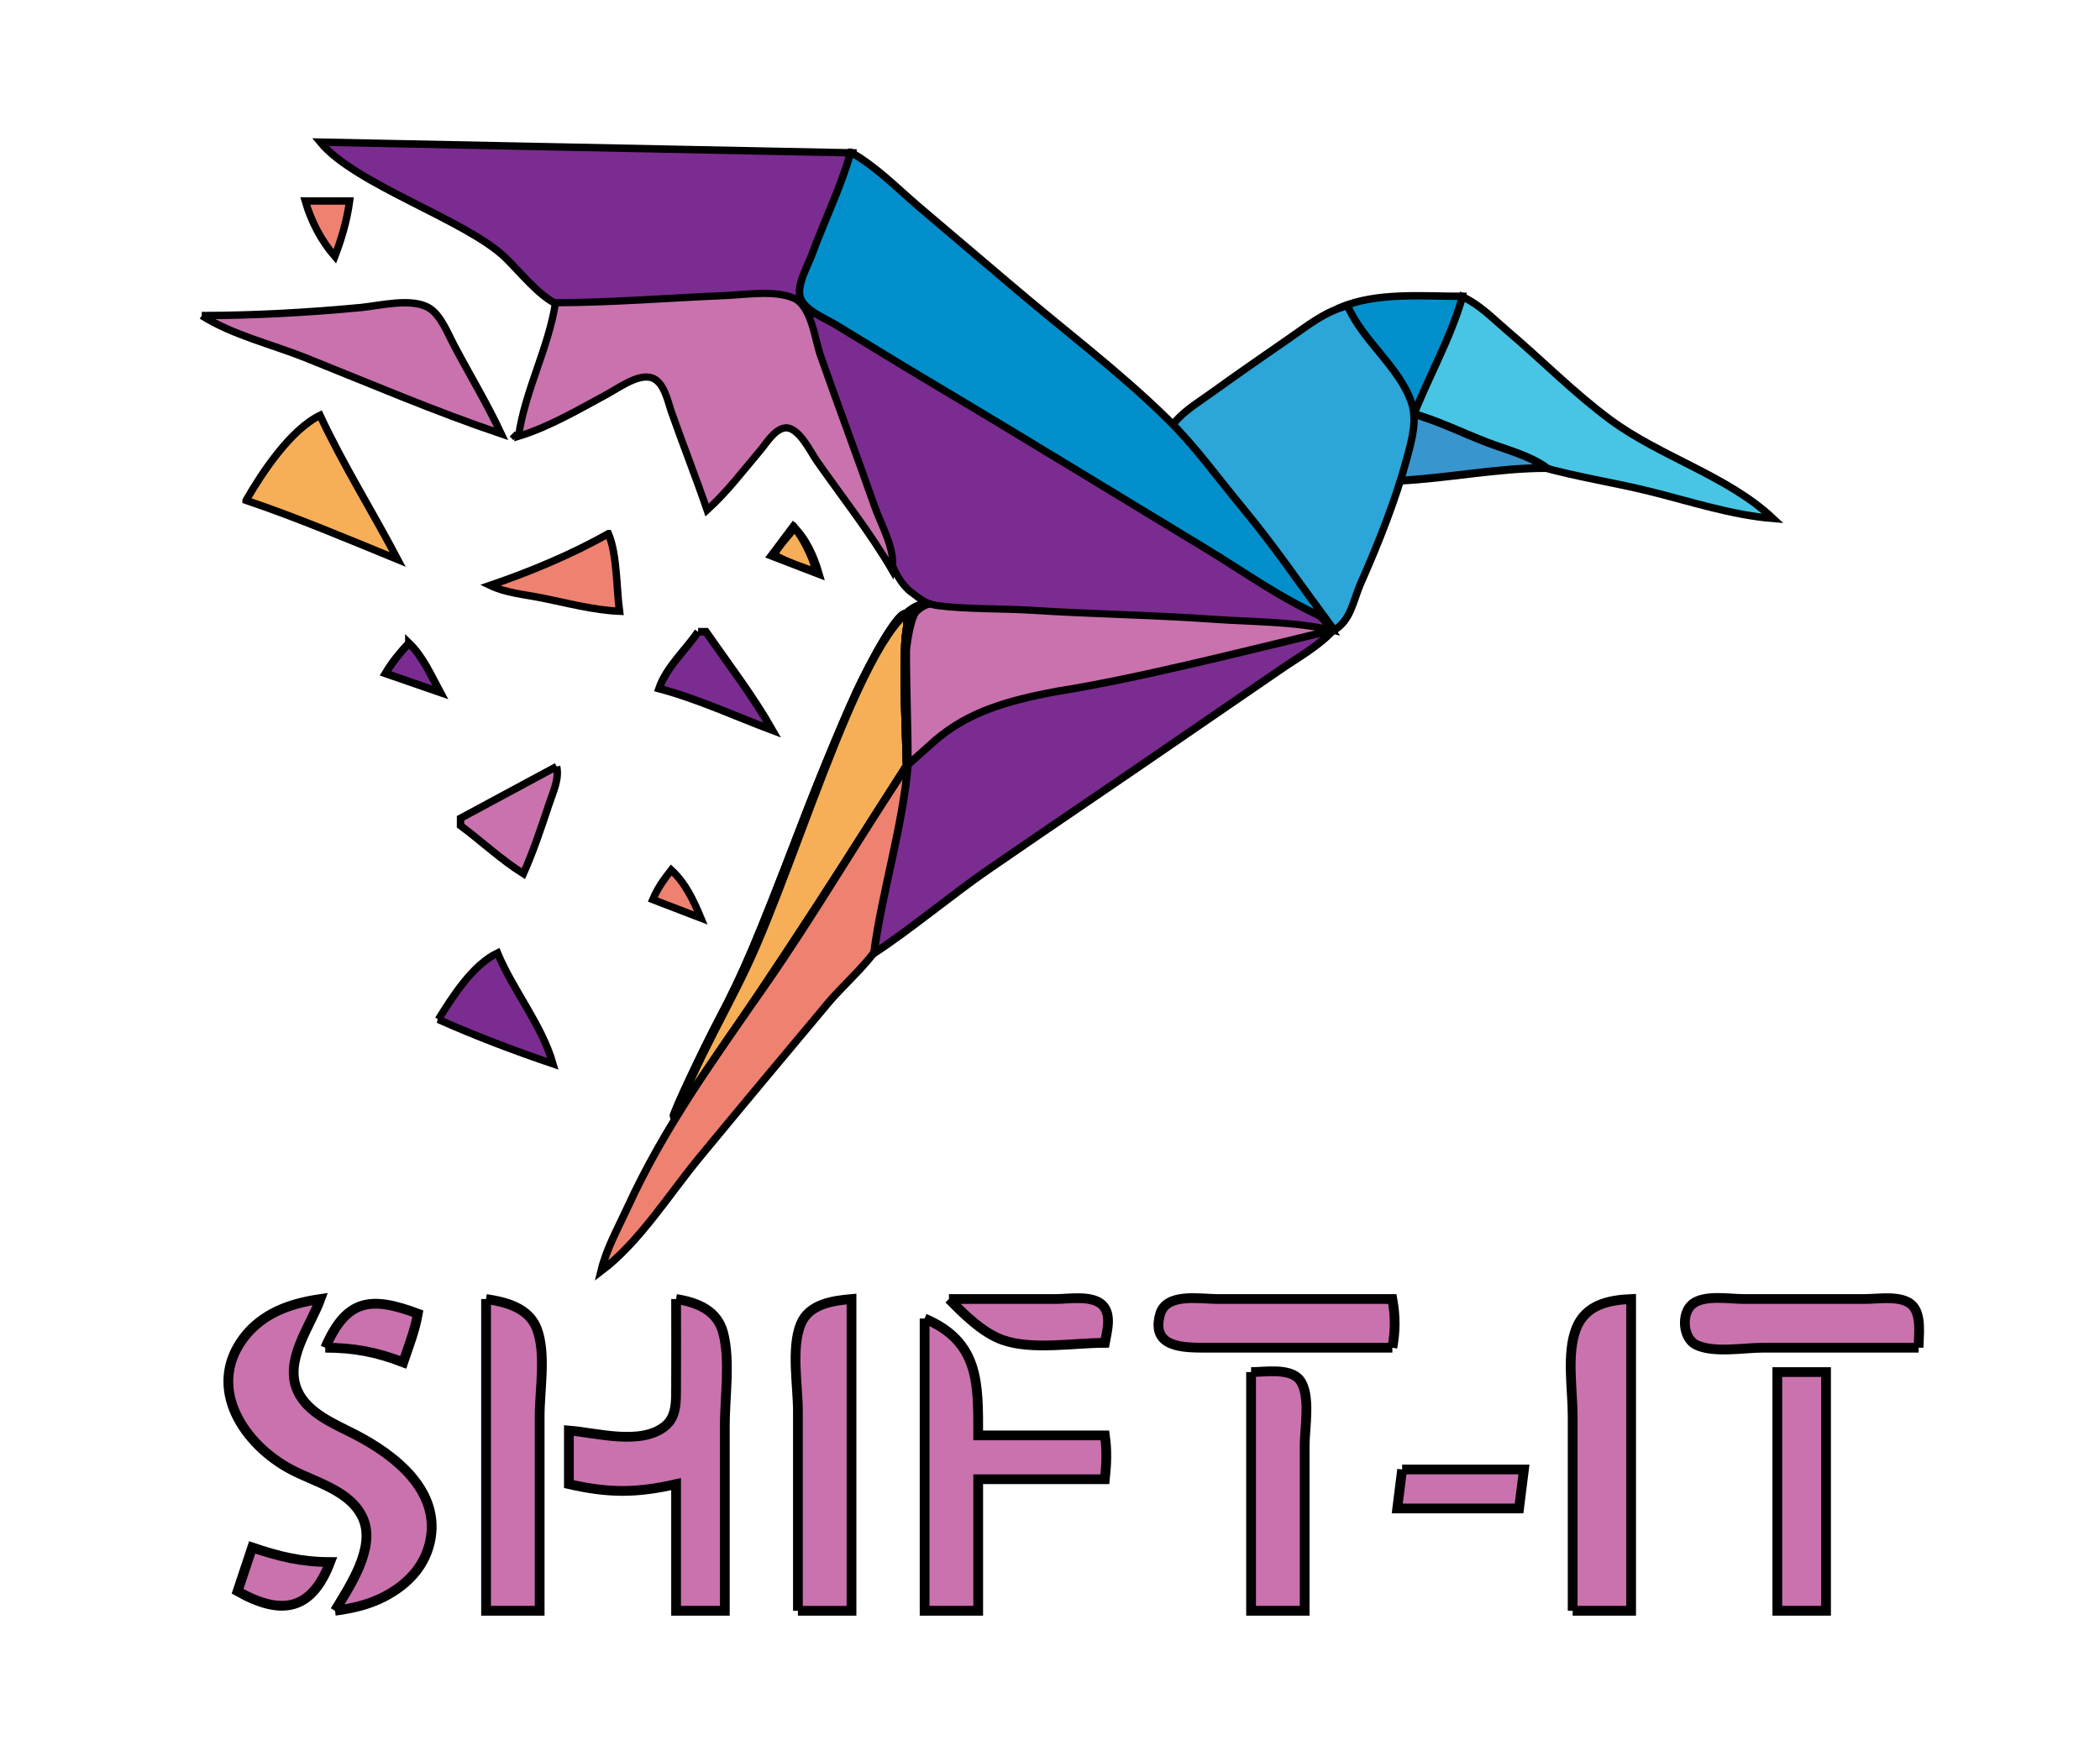 <?xml version="1.0" encoding="UTF-8" standalone="no"?>
<svg
   width="568"
   height="476.416"
   version="1.1"
   id="svg124"
   sodipodi:docname="logo-shift-it-carré.svg"
   inkscape:version="1.1.2 (0a00cf5339, 2022-02-04)"
   inkscape:export-filename="/home/remy/Nextcloud/Pro/admin/logo/logo-carré-fond-blanc-contours.png"
   inkscape:export-xdpi="192"
   inkscape:export-ydpi="192"
   xmlns:inkscape="http://www.inkscape.org/namespaces/inkscape"
   xmlns:sodipodi="http://sodipodi.sourceforge.net/DTD/sodipodi-0.dtd"
   xmlns:xlink="http://www.w3.org/1999/xlink"
   xmlns="http://www.w3.org/2000/svg"
   xmlns:svg="http://www.w3.org/2000/svg"
   xmlns:rdf="http://www.w3.org/1999/02/22-rdf-syntax-ns#"
   xmlns:cc="http://creativecommons.org/ns#"
   xmlns:dc="http://purl.org/dc/elements/1.1/">
  <defs
     id="defs128">
    <clipPath
       clipPathUnits="userSpaceOnUse"
       id="clipPath137">
      <g
         inkscape:label="Clip"
         id="use139">
        <path
           inkscape:connector-curvature="0"
           id="path177"
           d="m 348.126,160.333 c -0.445,0.445 0.611,0.389 0.666,0.334 0.445,-0.445 -0.611,-0.389 -0.666,-0.334 M 238.459,195 c -1.268,16.069 -4.977,32.008 -7,48 9.77,-3.704 18.521,-11.964 27,-18 16.952,-12.067 34.048,-23.933 51,-36 l 24,-17 c 4.794,-3.412 10.241,-6.452 14,-11 -10.935,1.609 -21.509,6.304 -32,9.656 -25.399,8.115 -51.03,18.336 -77,24.344 m -54,-33 c -3.334,5.041 -8.037,9.213 -10,15 9.878,2.702 19.45,7.296 29,11 -4.973,-9.033 -11.235,-17.454 -17,-26 h -2 m -74,3 c -2.325,2.546 -4.279,5.014 -6,8 l 14,5 c -2.353,-4.472 -4.396,-9.434 -8,-13 z"
           style="fill:#7b2c90;stroke:none" />
      </g>
    </clipPath>
    <clipPath
       clipPathUnits="userSpaceOnUse"
       id="clipPath148">
      <g
         id="use150"
         inkscape:label="Clip">
        <g
           id="g173"
           clip-path="url(#clipPath137)">
          <g
             inkscape:label="Clip"
             id="g171">
            <path
               inkscape:connector-curvature="0"
               id="path169"
               d="m 348.126,160.333 c -0.445,0.445 0.611,0.389 0.666,0.334 0.445,-0.445 -0.611,-0.389 -0.666,-0.334 M 238.459,195 c -1.268,16.069 -4.977,32.008 -7,48 9.77,-3.704 18.521,-11.964 27,-18 16.952,-12.067 34.048,-23.933 51,-36 l 24,-17 c 4.794,-3.412 10.241,-6.452 14,-11 -10.935,1.609 -21.509,6.304 -32,9.656 -25.399,8.115 -51.03,18.336 -77,24.344 m -54,-33 c -3.334,5.041 -8.037,9.213 -10,15 9.878,2.702 19.45,7.296 29,11 -4.973,-9.033 -11.235,-17.454 -17,-26 h -2 m -74,3 c -2.325,2.546 -4.279,5.014 -6,8 l 14,5 c -2.353,-4.472 -4.396,-9.434 -8,-13 z"
               style="fill:#7b2c90;stroke:none" />
          </g>
        </g>
      </g>
    </clipPath>
    <clipPath
       clipPathUnits="userSpaceOnUse"
       id="clipPath148-3">
      <use
         x="0"
         y="0"
         xlink:href="#g144"
         id="use150-6"
         width="100%"
         height="100%" />
    </clipPath>
    <clipPath
       clipPathUnits="userSpaceOnUse"
       id="clipPath137-7">
      <use
         x="0"
         y="0"
         xlink:href="#g133"
         id="use139-5"
         width="100%"
         height="100%" />
    </clipPath>
  </defs>
  <sodipodi:namedview
     pagecolor="#ffffff"
     bordercolor="#666666"
     borderopacity="1"
     objecttolerance="10"
     gridtolerance="10"
     guidetolerance="10"
     inkscape:pageopacity="1"
     inkscape:pageshadow="2"
     inkscape:window-width="1920"
     inkscape:window-height="1136"
     id="namedview126"
     showgrid="false"
     inkscape:zoom="1.4930055"
     inkscape:cx="276.95813"
     inkscape:cy="209.97914"
     inkscape:window-x="0"
     inkscape:window-y="27"
     inkscape:window-maximized="1"
     inkscape:current-layer="svg124"
     inkscape:pagecheckerboard="0" />
  <path
     style="fill:#7b2c90;stroke:#000000;stroke-width:2.01;stroke-miterlimit:4;stroke-dasharray:none;stroke-opacity:1"
     d="m 86.613,38.454 c 9.394,11.452 39.453,21.046 50.057,31.248 3.975,3.824 8.821,10.114 14.069,12.683 3.95,1.132 9.299,0.814 13.311,0.71 10.448,-0.27 20.851,-1.609 31.292,-2.091 6.433,-0.297 15.353,0.944 21.761,2.552 3.235,-14.395 11.452,-27.524 13.508,-42.198 z"
     id="path4"
     inkscape:connector-curvature="0"
     sodipodi:nodetypes="cccccccc" />
  <path
     style="fill:#ee8170;stroke:#000000;stroke-width:2.002;stroke-miterlimit:4;stroke-dasharray:none;stroke-opacity:1"
     d="m 82.565,54.374 c 1.563,5.426 4.292,10.732 8,15 1.85,-4.832 3.308,-9.867 4,-15 z"
     id="path10" />
  <path
     style="fill:#038fcc;stroke:#000000;stroke-width:2.002;stroke-miterlimit:4;stroke-dasharray:none;stroke-opacity:1"
     d="m 362.565,83.17 c 4.409,11.083 15.13,18.855 19,30 6.015,-8.294 12.206,-22.903 14,-33 -10.578,0 -23.109,-1.191 -33,3 z"
     id="path16"
     inkscape:connector-curvature="0" />
  <path
     style="fill:#48c5e5;stroke:#000000;stroke-width:2.002;stroke-miterlimit:4;stroke-dasharray:none;stroke-opacity:1"
     d="m 395.565,80.276 c -3.347,11.708 -9.718,22.6 -14,34 11.732,3.759 23.14,8.565 35,11.96 9.799,2.805 20.095,4.306 30,6.785 10.73,2.686 21.954,6.353 33,7.255 -12.352,-11.603 -30.429,-16.674 -44,-26.708 -9.794,-7.241 -18.55,-16.154 -27.83,-24.037 -4.059,-3.448 -7.287,-6.932 -12.17,-9.255 z"
     id="path18"
     inkscape:connector-curvature="0" />
  <path
     style="fill:#c972ad;stroke:#000000;stroke-width:2.002;stroke-miterlimit:4;stroke-dasharray:none;stroke-opacity:1"
     d="m 54.565,85.374 c 8.311,5.255 18.881,7.755 28,11.4 17.535,7.009 35.114,14.549 53,20.6 -3.82,-8.182 -8.562,-16.009 -12.781,-24 -1.65,-3.125 -3.52,-8.011 -6.609,-9.972 -4.675,-2.969 -13.476,-0.686 -18.61,-0.198 -14.05,1.337 -28.891,2.16 -43,2.17 z"
     id="path26" />
  <path
     style="fill:#3b60b0;stroke:#000000;stroke-width:2.002;stroke-miterlimit:4;stroke-dasharray:none;stroke-opacity:1"
     d="m 258.565,104.374 1,1 z"
     id="path32" />
  <path
     style="fill:#3c61b0;stroke:#000000;stroke-width:2.002;stroke-miterlimit:4;stroke-dasharray:none;stroke-opacity:1"
     d="m 266.565,109.374 1,1 z"
     id="path34" />
  <path
     style="fill:#3995cd;stroke:#000000;stroke-width:2.144;stroke-miterlimit:4;stroke-dasharray:none;stroke-opacity:1"
     d="m 381.343,111.709 c -0.445,6.243 -2.273,12.152 -3,18.344 13.35,-0.657 26.613,-3.438 40,-3.44 -4.725,-3.409 -10.713,-4.859 -16,-6.879 -7.005,-2.677 -13.792,-6.13 -21,-8.026 z"
     id="path36"
     inkscape:connector-curvature="0" />
  <path
     style="fill:#6069b3;stroke:#000000;stroke-width:2.002;stroke-miterlimit:4;stroke-dasharray:none;stroke-opacity:1"
     d="m 269.565,111.374 1,1 z"
     id="path38" />
  <path
     style="fill:#f6ae57;stroke:#000000;stroke-width:2.002;stroke-miterlimit:4;stroke-dasharray:none;stroke-opacity:1"
     d="m 66.565,135.374 c 13.854,4.687 27.475,10.453 41,16 -6.854,-13.027 -14.776,-25.669 -21,-39 -7.959,3.879 -15.629,15.403 -20,23 z"
     id="path40" />
  <path
     style="fill:#3d63b1;stroke:#000000;stroke-width:2.002;stroke-miterlimit:4;stroke-dasharray:none;stroke-opacity:1"
     d="m 274.565,114.374 1,1 z"
     id="path42" />
  <path
     style="fill:#c972ad;stroke:#000000;stroke-width:2.002;stroke-miterlimit:4;stroke-dasharray:none;stroke-opacity:1"
     d="m 138.565,117.374 1,1 z"
     id="path44" />
  <path
     style="fill:#3e65b2;stroke:#000000;stroke-width:2.002;stroke-miterlimit:4;stroke-dasharray:none;stroke-opacity:1"
     d="m 282.565,119.374 1,1 z"
     id="path46" />
  <path
     style="fill:#606cb4;stroke:#000000;stroke-width:2.002;stroke-miterlimit:4;stroke-dasharray:none;stroke-opacity:1"
     d="m 285.565,121.374 1,1 z"
     id="path48" />
  <path
     style="fill:#4068b4;stroke:#000000;stroke-width:2.002;stroke-miterlimit:4;stroke-dasharray:none;stroke-opacity:1"
     d="m 290.565,124.374 1,1 z"
     id="path50" />
  <path
     style="fill:#416ab5;stroke:#000000;stroke-width:2.002;stroke-miterlimit:4;stroke-dasharray:none;stroke-opacity:1"
     d="m 298.565,129.374 1,1 z"
     id="path52" />
  <path
     style="fill:#436db7;stroke:#000000;stroke-width:2.002;stroke-miterlimit:4;stroke-dasharray:none;stroke-opacity:1"
     d="m 306.565,134.374 1,1 z"
     id="path54" />
  <path
     style="fill:#4672b9;stroke:#000000;stroke-width:2.002;stroke-miterlimit:4;stroke-dasharray:none;stroke-opacity:1"
     d="m 314.565,139.374 1,1 z"
     id="path58" />
  <path
     style="fill:#f6ae57;stroke:#000000;stroke-width:2.002;stroke-miterlimit:4;stroke-dasharray:none;stroke-opacity:1"
     d="m 214.565,142.374 -6,8 13,5 c -1.375,-4.774 -3.45,-9.487 -7,-13 z"
     id="path60" />
  <path
     style="fill:#ee8170;stroke:#000000;stroke-width:2.002;stroke-miterlimit:4;stroke-dasharray:none;stroke-opacity:1"
     d="m 164.565,144.374 c -9.792,5.573 -21.334,10.368 -32,14 4.247,2.042 9.382,2.476 14,3.4 6.923,1.385 13.933,3.296 21,3.6 -0.847,-6.29 -0.615,-15.317 -3,-21 z"
     id="path62" />
  <path
     style="fill:#4e73b9;stroke:#000000;stroke-width:2.002;stroke-miterlimit:4;stroke-dasharray:none;stroke-opacity:1"
     d="m 322.565,144.374 1,1 z"
     id="path64" />
  <path
     style="fill:#6d76b9;stroke:#000000;stroke-width:2.002;stroke-miterlimit:4;stroke-dasharray:none;stroke-opacity:1"
     d="m 325.565,146.374 1,1 z"
     id="path66" />
  <path
     style="fill:#5179bd;stroke:#000000;stroke-width:2.002;stroke-miterlimit:4;stroke-dasharray:none;stroke-opacity:1"
     d="m 330.565,149.374 1,1 z"
     id="path68" />
  <path
     style="fill:#717cbd;stroke:#000000;stroke-width:2.002;stroke-miterlimit:4;stroke-dasharray:none;stroke-opacity:1"
     d="m 333.565,151.374 1,1 z"
     id="path70" />
  <path
     style="fill:#5580c0;stroke:#000000;stroke-width:2.002;stroke-miterlimit:4;stroke-dasharray:none;stroke-opacity:1"
     d="m 338.565,154.374 1,1 z"
     id="path74" />
  <path
     style="fill:#606eb6;stroke:#000000;stroke-width:2.002;stroke-miterlimit:4;stroke-dasharray:none;stroke-opacity:1"
     d="m 341.565,156.374 1,1 z"
     id="path76" />
  <path
     style="fill:#5a85c3;stroke:#000000;stroke-width:2.002;stroke-miterlimit:4;stroke-dasharray:none;stroke-opacity:1"
     d="m 346.565,159.374 1,1 z"
     id="path78" />
  <path
     style="fill:#6576ba;stroke:#000000;stroke-width:2.002;stroke-miterlimit:4;stroke-dasharray:none;stroke-opacity:1"
     d="m 349.565,161.374 1,1 z"
     id="path80" />
  <path
     style="fill:#4d94cb;stroke:#000000;stroke-width:2.002;stroke-miterlimit:4;stroke-dasharray:none;stroke-opacity:1"
     d="m 351.565,162.374 1,1 z"
     id="path84" />
  <path
     style="fill:#5d8bc6;stroke:#000000;stroke-width:2.002;stroke-miterlimit:4;stroke-dasharray:none;stroke-opacity:1"
     d="m 354.565,164.374 1,1 z"
     id="path86" />
  <path
     style="fill:#697dbe;stroke:#000000;stroke-width:2.002;stroke-miterlimit:4;stroke-dasharray:none;stroke-opacity:1"
     d="m 357.565,166.374 1,1 z"
     id="path88" />
  <path
     style="fill:#c972ad;stroke:#000000;stroke-width:2.002;stroke-miterlimit:4;stroke-dasharray:none;stroke-opacity:1"
     d="m 150.565,207.374 -26,14 v 2 c 5.729,4.247 10.953,9.218 17,13 2.746,-6.165 4.867,-12.6 7,-19 1.092,-3.276 2.716,-6.588 2,-10"
     id="path98"
     inkscape:connector-curvature="0"
     sodipodi:nodetypes="cccccc" />
  <path
     style="fill:#ee8170;stroke:#000000;stroke-width:2.002;stroke-miterlimit:4;stroke-dasharray:none;stroke-opacity:1"
     d="m 181.565,235.374 c -2.034,2.59 -3.724,4.969 -5,8 l 13,5 c -1.993,-4.786 -4.16,-9.452 -8,-13 z"
     id="path108" />
  <path
     style="fill:#c972ad;stroke:#000000;stroke-width:2.639;stroke-miterlimit:4;stroke-dasharray:none;stroke-opacity:1"
     d="m 90.614,435.79 c 4.588,-0.621 9.02,-1.604 13.179,-3.738 3.313,-1.699 6.341,-3.935 8.673,-6.862 1.832,-2.301 3.137,-4.984 3.798,-7.851 3.217,-13.938 -9.593,-23.791 -20.379,-29.317 -5.462,-2.798 -12.588,-5.666 -15.345,-11.591 -3.864,-8.306 3.404,-17.526 6.119,-24.988 -4.553,0.672 -9.085,1.769 -13.16,4.014 -3.046,1.678 -5.726,3.947 -7.784,6.758 -9.871,13.482 0.306,28.632 13.036,35.375 6.595,3.494 16.091,5.678 19.414,13.179 3.547,8.005 -3.659,18.485 -7.553,25.021 m -2.636,-71.168 c 7.755,0.005 13.849,1.166 21.087,3.954 1.487,-4.401 3.164,-8.596 3.954,-13.179 -12.719,-4.741 -19.314,-4.042 -25.041,9.226 m 43.492,-13.179 v 84.348 h 14.497 v -52.717 c 0,-7.029 1.803,-17.046 -0.795,-23.665 -2.214,-5.635 -8.335,-7.158 -13.703,-7.966 m 51.399,0 c 0,7.908 0.054,15.817 -0.001,23.723 -0.026,3.797 0.239,8.116 -3.054,10.731 -6.58,5.227 -18.417,1.725 -25.94,1.131 v 14.497 c 10.741,2.455 18.253,2.455 28.995,0 v 34.266 h 13.179 v -50.081 c 0,-7.81 1.517,-17.443 -0.419,-25.034 -1.582,-6.201 -7.061,-8.327 -12.76,-9.232 m 32.948,84.348 h 14.497 v -84.348 c -5.083,0.447 -11.481,1.352 -13.703,6.732 -2.669,6.466 -0.795,16.671 -0.795,23.58 v 54.035 m 40.856,-84.348 c 3.966,4.049 9.074,9.136 14.497,11.071 7.909,2.822 19.334,0.791 27.677,0.791 0.568,-3.21 2.024,-8.028 -0.983,-10.507 -2.894,-2.385 -8.731,-1.355 -12.196,-1.355 h -28.995 m 119.932,13.179 c 0.828,-4.663 0.828,-8.516 0,-13.179 h -47.446 c -4.627,0 -13.757,-1.752 -15.39,4.148 -2.545,9.189 6.508,9.029 12.754,9.032 h 50.081 m 48.764,71.168 h 15.815 v -84.348 c -6.111,0.283 -12.306,1.56 -14.837,7.933 -2.679,6.745 -0.978,16.544 -0.978,23.698 v 52.717 m 93.573,-71.168 c -0.003,-3.461 0.985,-9.373 -2.113,-11.825 -2.996,-2.372 -8.834,-1.355 -12.385,-1.355 H 471.498 c -3.835,0 -10.476,-1.202 -13.703,1.355 -3.127,2.478 -2.678,9.248 0.942,11.03 4.72,2.322 12.887,0.795 18.032,0.795 h 17.133 25.041 m -268.859,-7.908 v 79.076 h 14.497 v -35.584 h 34.266 c 0.435,-4.107 0.585,-7.764 0,-11.861 h -34.266 c 0,-14.061 0.36,-25.336 -14.497,-31.63 m -282.917,12.74 v 0 m 371.219,1.757 v 64.579 h 14.497 v -44.81 c 0,-4.654 1.715,-13.782 -1.355,-17.656 -2.629,-3.319 -9.427,-2.113 -13.142,-2.113 m 142.337,0 v 64.579 h 13.179 v -64.579 z"
     id="path110"
     inkscape:connector-curvature="0"
     sodipodi:nodetypes="cccscccccccccccccccsccccccccccsccccccscccccscccscccccccscccssccscccccccccccccccsccccccc" />
  <path
     style="fill:#7b2c90;stroke:#000000;stroke-width:2.002;stroke-miterlimit:4;stroke-dasharray:none;stroke-opacity:1"
     d="m 118.565,275.817 c 10.048,4.475 20.578,8.474 31,12 -3.078,-10.664 -10.736,-19.761 -15,-30 -6.754,3.291 -12.076,11.72 -16,18 z"
     id="path112"
     inkscape:connector-curvature="0" />
  <path
     style="fill:#c972ad;stroke:#000000;stroke-width:2.639;stroke-miterlimit:4;stroke-dasharray:none;stroke-opacity:1"
     d="m 379.242,397.57 -1.318,10.543 h 32.948 l 1.318,-10.543 h -32.948 m -311.032,21.087 -3.954,11.861 c 11.755,6.617 19.99,5.41 25.041,-7.908 -7.748,-0.005 -13.786,-1.488 -21.087,-3.954 z"
     id="path118" />
  <path
     style="fill:#ee8170;stroke:#000000;stroke-width:2.639;stroke-miterlimit:4;stroke-dasharray:none;stroke-opacity:1"
     d="m -132.117,381.755 1.318,1.318 -1.318,-1.318 m -1.318,2.636 1.318,1.318 z"
     id="path122" />
  <g
     id="g146"
     clip-path="url(#clipPath148-3)"
     transform="matrix(1.057,0,0,1,-6.486,8.882)"
     style="stroke:#000000;stroke-width:1.792;stroke-miterlimit:4;stroke-dasharray:none;stroke-opacity:1">
    <g
       inkscape:label="Clip"
       id="g144"
       style="stroke:#000000;stroke-width:1.792;stroke-miterlimit:4;stroke-dasharray:none;stroke-opacity:1">
      <g
         clip-path="url(#clipPath137-7)"
         id="g135"
         style="stroke:#000000;stroke-width:1.792;stroke-miterlimit:4;stroke-dasharray:none;stroke-opacity:1">
        <g
           id="g133"
           inkscape:label="Clip"
           style="stroke:#000000;stroke-width:1.792;stroke-miterlimit:4;stroke-dasharray:none;stroke-opacity:1" />
      </g>
    </g>
  </g>
  <path
     style="fill:#f6ae57;stroke:#000000;stroke-width:2.083;stroke-miterlimit:4;stroke-dasharray:none;stroke-opacity:1"
     d="m 250.64,163.337 c -15.56,-0.099 -34.171,67.804 -48.86,98.71 -7.134,15.01 -16.688,30.644 -21.099,46.672 9.691,-8.828 15.533,-23.061 22.667,-33.931 9.196,-14.01 18.103,-28.713 27.751,-42.379 5.239,-7.421 13.798,-16.34 15.927,-25.332 1.328,-5.607 0.582,-12.848 0.582,-18.669 0,-6.106 5.424,-19.407 3.033,-25.072 z"
     id="path90"
     inkscape:connector-curvature="0"
     sodipodi:nodetypes="ccccccsc" />
  <path
     style="fill:#ee8170;stroke:#000000;stroke-width:2.062;stroke-miterlimit:4;stroke-dasharray:none;stroke-opacity:1"
     d="m 245.567,206.896 c -13.23,19.704 -25.21,40.453 -38.772,59.887 -13.509,19.359 -27.151,38.28 -36.982,59.732 -2.636,5.753 -5.746,11.2 -7.236,17.381 10.346,-7.804 18.353,-20.712 26.568,-30.672 11.567,-14.022 23.219,-27.985 34.896,-41.918 4.669,-5.571 12.51,-11.992 15.415,-18.577 2.761,-6.256 2.518,-14.6 3.61,-21.296 1.12,-6.875 5.089,-17.998 2.5,-24.537 z"
     id="path100"
     inkscape:connector-curvature="0" />
  <path
     style="fill:#7b2c90;stroke:#000000;stroke-width:2.083;stroke-miterlimit:4;stroke-dasharray:none;stroke-opacity:1"
     d="m 245.567,206.896 c -1.34,16.459 -7.057,34.641 -9.195,51.021 9.143,-5.925 21.708,-16.28 30.67,-22.463 17.918,-12.36 35.989,-24.514 53.907,-36.875 l 25.368,-17.413 c 5.067,-3.495 10.825,-6.609 14.798,-11.267 -11.558,1.648 -33.619,6.457 -44.708,9.891 -26.847,8.312 -30.162,5.045 -57.612,11.199 M 188.824,170.924 c -3.524,5.163 -8.495,9.437 -10.57,15.364 10.441,2.768 20.559,7.473 30.653,11.267 -5.256,-9.252 -11.875,-17.878 -17.969,-26.632 h -2.114 m -78.219,3.073 c -2.458,2.608 -4.523,5.136 -6.342,8.194 l 14.798,5.121 c -2.487,-4.581 -4.647,-9.663 -8.456,-13.316 z"
     id="path92"
     inkscape:connector-curvature="0"
     sodipodi:nodetypes="ccccccccccccccccc" />
  <path
     style="fill:#c972ad;stroke:#000000;stroke-width:2.039;stroke-miterlimit:4;stroke-dasharray:none;stroke-opacity:1"
     d="m 253.183,200.11 c 8.708,-7.328 18.596,-10.446 32.819,-13.084 21.539,-3.424 48.564,-10.342 75.149,-16.721 -9.185,-2.198 -20.104,-2.656 -28.996,-3.194 -19.02,-1.147 -29.211,-1.578 -48.242,-2.45 -6.43,-0.021 -19.578,-1.526 -29.013,-1.62 -3.612,0.019 -4.93,0.592 -6.603,1.97 -1.837,1 -2.837,7.905 -3.177,10.879 -0.016,10.725 0.449,20.238 0.449,31.005 z"
     id="path82"
     inkscape:connector-curvature="0"
     sodipodi:nodetypes="cccccccccc" />
  <path
     style="fill:#2ca5d8;stroke:#000000;stroke-width:2.002;stroke-miterlimit:4;stroke-dasharray:none;stroke-opacity:1"
     d="m 316.49,115.705 c 5.728,6.453 11.467,14.098 16.66,20.591 9.148,11.438 18.491,22.743 27.34,34.414 4.933,-2.653 5.461,-8.162 7.601,-13 4.782,-10.81 9.464,-22.591 12.514,-34 1.27,-4.749 2.81,-10.118 1.116,-14.961 -3.348,-9.577 -13.174,-16.566 -17.231,-26.039 -6.186,1.563 -10.827,5.409 -16,8.975 -7.046,4.857 -14.057,9.738 -21,14.74 -4.254,3.065 -7.536,4.844 -11,9.281 z"
     id="path22"
     inkscape:connector-curvature="0"
     sodipodi:nodetypes="cccccccccc" />
  <path
     style="fill:none;stroke:#000000;stroke-width:1.896;stroke-miterlimit:4;stroke-dasharray:none;stroke-opacity:1"
     d="m 214.583,152.458 c -2.735,-1.049 -4.973,-2.19 -4.973,-2.535 0,-0.345 1.214,-2.081 2.697,-3.858 l 2.697,-3.23 1.517,2.319 c 2.13,3.256 4.626,9.444 3.758,9.317 -0.398,-0.058 -2.961,-0.964 -5.696,-2.013 z"
     id="path4587"
     inkscape:connector-curvature="0" />
  <path
     style="fill:none;stroke:#000000;stroke-width:1.896;stroke-miterlimit:4;stroke-dasharray:none;stroke-opacity:1"
     d="m 182.14,301.872 c 0,-1.057 7.783,-17.649 12.321,-26.265 6.547,-12.431 10.257,-21.184 22.197,-52.356 5.587,-14.587 12.89,-32.064 16.228,-38.836 5.879,-11.925 10.984,-19.574 12.232,-18.325 0.334,0.334 0.257,2.676 -0.171,5.204 -0.428,2.528 -0.562,11.622 -0.297,20.209 l 0.481,15.613 -16.621,26.065 c -9.141,14.336 -22.503,34.59 -29.692,45.01 -7.189,10.419 -13.68,20.117 -14.425,21.549 -1.232,2.37 -2.253,3.336 -2.253,2.133 z"
     id="path4589"
     inkscape:connector-curvature="0" />
  <path
     style="fill:none;stroke:#000000;stroke-width:1.896;stroke-miterlimit:4;stroke-dasharray:none;stroke-opacity:1"
     d="m 182.14,301.872 c 0,-1.057 7.783,-17.649 12.321,-26.265 6.547,-12.431 10.257,-21.184 22.197,-52.356 5.587,-14.587 12.89,-32.064 16.228,-38.836 5.879,-11.925 10.984,-19.574 12.232,-18.325 0.334,0.334 0.257,2.676 -0.171,5.204 -0.428,2.528 -0.562,11.622 -0.297,20.209 l 0.481,15.613 -16.621,26.065 c -9.141,14.336 -22.503,34.59 -29.692,45.01 -7.189,10.419 -13.68,20.117 -14.425,21.549 -1.232,2.37 -2.253,3.336 -2.253,2.133 z"
     id="path4591"
     inkscape:connector-curvature="0" />
  <path
     style="fill:none;stroke:#000000;stroke-width:1.896;stroke-miterlimit:4;stroke-dasharray:none;stroke-opacity:1"
     d="m 182.14,301.872 c 0,-1.057 7.783,-17.649 12.321,-26.265 6.547,-12.431 10.257,-21.184 22.197,-52.356 5.587,-14.587 12.89,-32.064 16.228,-38.836 5.879,-11.925 10.984,-19.574 12.232,-18.325 0.334,0.334 0.257,2.676 -0.171,5.204 -0.428,2.528 -0.562,11.622 -0.297,20.209 l 0.481,15.613 -16.621,26.065 c -9.141,14.336 -22.503,34.59 -29.692,45.01 -7.189,10.419 -13.68,20.117 -14.425,21.549 -1.232,2.37 -2.253,3.336 -2.253,2.133 z"
     id="path4593"
     inkscape:connector-curvature="0" />
  <path
     style="fill:#7b2c90;stroke:#000000;stroke-width:1.923;stroke-miterlimit:4;stroke-dasharray:none;stroke-opacity:1"
     d="m 217.105,83.556 c 6.238,18.149 13.042,36.105 19.416,54.206 2.348,6.667 3.98,17.966 10.026,22.529 2.586,1.952 4.124,3.192 7.241,3.586 7.838,0.991 17.632,0.732 25.512,1.244 16.224,1.052 32.433,1.242 48.656,2.403 10.694,0.765 21.817,0.58 32.297,2.949 -2.887,-4.052 -5.849,-5.921 -9.872,-8.808 -8.234,-4.855 -16.489,-9.688 -24.681,-14.607 C 300.471,131.91 275.219,116.735 249.683,102.058 239.167,96.014 228.617,87.681 217.105,83.556 Z"
     id="path20"
     inkscape:connector-curvature="0"
     sodipodi:nodetypes="csccccccccc" />
  <path
     inkscape:connector-curvature="0"
     style="fill:#c972ad;stroke:#000000;stroke-width:1.952;stroke-miterlimit:4;stroke-dasharray:none;stroke-opacity:1"
     d="m 150.252,81.903 c -1.907,12.322 -8.249,23.777 -10,36.132 8.202,-2.467 16.506,-7.365 24,-11.41 2.977,-1.607 8.021,-5.327 11.66,-4.518 3.664,0.814 4.68,6.444 5.673,9.272 3.128,8.908 6.61,17.689 9.667,26.624 5.344,-4.828 9.789,-10.701 14.4,-16.164 1.594,-1.889 3.821,-5.648 6.596,-6.056 3.697,-0.543 7.024,6.56 8.671,8.908 6.816,9.721 14.356,19.268 20.333,29.476 1.143,-5.176 -2.93,-12.16 -4.667,-17.115 -4.79,-13.665 -9.876,-27.221 -14.666,-40.886 -1.545,-4.406 -2.409,-13.469 -7.312,-15.539 -5.147,-2.174 -13.006,-0.885 -18.355,-0.662 -15.267,0.636 -30.741,1.899 -46,1.939 z"
     id="path14"
     sodipodi:nodetypes="ccccccccccccccc" />
  <path
     style="fill:#038fcc;stroke:#000000;stroke-width:2.019;stroke-miterlimit:4;stroke-dasharray:none;stroke-opacity:1"
     d="m 230.099,41.187 c -2.674,9.504 -7.142,18.549 -10.555,27.823 -1.14,3.098 -4.191,8.277 -3.055,11.598 1.148,3.357 6.654,5.491 9.515,7.233 8.862,5.394 17.703,10.833 26.623,16.137 24.345,14.474 48.466,29.307 72.701,43.955 11.761,7.108 20.268,13.521 33.239,19.442 -8.208,-11.099 -13.856,-19.554 -22.665,-30.211 -6.549,-7.922 -12.696,-16.493 -20.055,-23.731 C 302.585,100.39 287.276,88.912 273.105,76.805 L 248.53,55.938 c -5.923,-5.059 -11.581,-10.909 -18.431,-14.751 z"
     id="path6"
     inkscape:connector-curvature="0"
     sodipodi:nodetypes="cccccccccccc" />
</svg>
